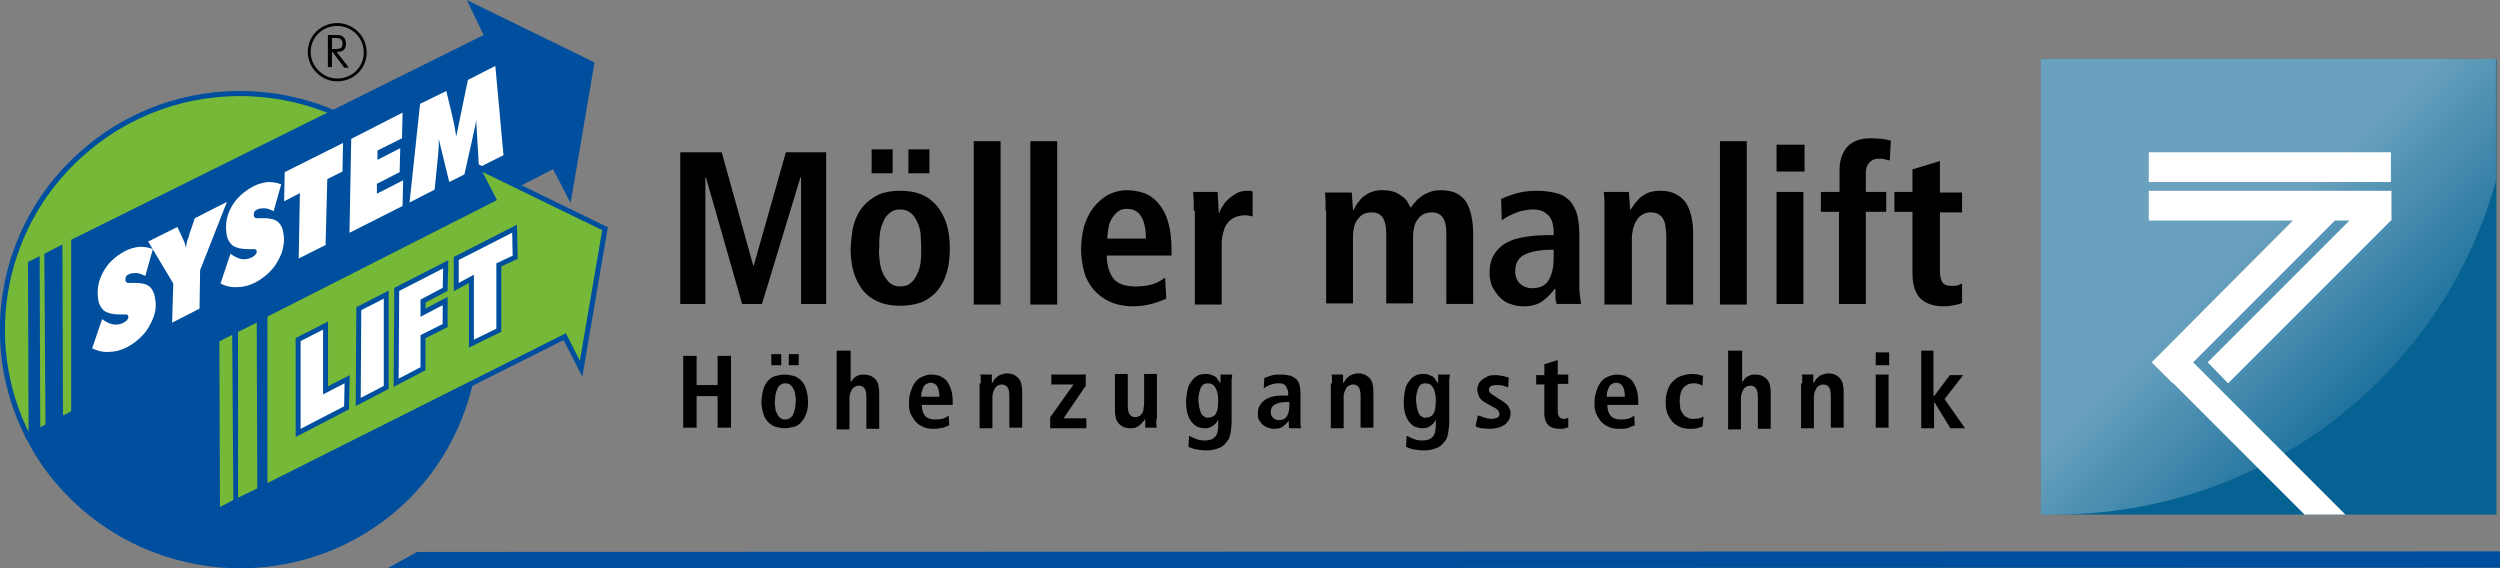 <?xml version="1.0" encoding="utf-8"?>
<!-- Generator: Adobe Illustrator 23.0.1, SVG Export Plug-In . SVG Version: 6.00 Build 0)  -->
<!DOCTYPE svg PUBLIC "-//W3C//DTD SVG 1.1//EN" "http://www.w3.org/Graphics/SVG/1.1/DTD/svg11.dtd">
<svg version="1.1" id="Ebene_1" xmlns="http://www.w3.org/2000/svg" xmlns:xlink="http://www.w3.org/1999/xlink" x="0px" y="0px"
	 viewBox="0 0 428.5 97.4" style="enable-background:new 0 0 428.5 97.4;" xml:space="preserve">
<rect x="0" y="0" width="428.5" height="97.4" fill="#808080" stroke="none"/>
<g>
	<g>
		<rect x="349.8" y="10.1" style="fill:#056292;" width="78.1" height="78.1"/>
		<g>
			<polygon style="fill:#FFFFFF;" points="398.1,32.7 398.1,32.7 368.3,32.7 368.3,37.8 393,37.8 368.8,62.1 372.4,65.7 372.4,65.6 
				395,88.2 402,88.2 375.9,62.1 400.2,37.8 402.7,37.8 378.4,62.1 381.9,65.7 409.8,37.8 409.9,37.8 409.9,32.7 398.2,32.7 			"/>
			<rect x="368.3" y="26.1" style="fill:#FFFFFF;" width="41.5" height="5.1"/>
		</g>
		<linearGradient id="SVGID_1_" gradientUnits="userSpaceOnUse" x1="349.753" y1="10.134" x2="415.326" y2="75.708">
			<stop  offset="0.515" style="stop-color:#FFFFFF"/>
			<stop  offset="0.988" style="stop-color:#FFFFFF;stop-opacity:0"/>
			<stop  offset="0.988" style="stop-color:#FFFFFF;stop-opacity:7.098022e-02"/>
			<stop  offset="0.988" style="stop-color:#FFFFFF;stop-opacity:0.502"/>
			<stop  offset="1" style="stop-color:#FFFFFF"/>
			<stop  offset="1" style="stop-color:#FFFFFF;stop-opacity:0.58"/>
		</linearGradient>
		<path style="opacity:0.4;fill:url(#SVGID_1_);" d="M349.8,10.1v78.1c0.8,0,1.6,0,2.4,0c36.1,0,66.5-24.2,75.6-57.2V10.1H349.8z"/>
	</g>
	<g>
		<path d="M137.2,30.4L137.2,30.4l-6.6,21.7h-3.4L121,30.4h-0.1v21.7h-4.3v-26h7.1l5.4,19.4h0.1l5.5-19.4h6.9v26h-4.3V30.4z"/>
		<path d="M146.6,37.7c0.5-1.3,1.2-2.3,2-3c0.8-0.7,1.7-1.3,2.7-1.6c1-0.3,2-0.4,3-0.4c1,0,2,0.1,3,0.4c1,0.3,1.9,0.8,2.7,1.6
			c0.8,0.7,1.5,1.8,2,3c0.5,1.3,0.8,2.9,0.8,4.9c0,2-0.3,3.7-0.8,4.9c-0.5,1.3-1.2,2.3-2,3c-0.8,0.7-1.7,1.3-2.7,1.5
			c-1,0.3-2,0.4-3,0.4c-1,0-2-0.1-3-0.4c-1-0.3-1.9-0.8-2.7-1.5c-0.8-0.7-1.5-1.8-2-3c-0.5-1.3-0.8-2.9-0.8-4.9
			C145.9,40.6,146.1,39,146.6,37.7z M149.4,25.6h3.6v4.1h-3.6V25.6z M150.8,44.9c0.1,0.8,0.3,1.5,0.6,2.1c0.3,0.6,0.7,1.1,1.1,1.5
			c0.5,0.4,1.1,0.6,1.8,0.6c0.7,0,1.4-0.2,1.8-0.6c0.5-0.4,0.8-0.9,1.1-1.5c0.3-0.6,0.5-1.3,0.6-2.1c0.1-0.8,0.1-1.6,0.1-2.4
			c0-0.8-0.1-1.6-0.1-2.4c-0.1-0.8-0.3-1.5-0.6-2.1c-0.3-0.6-0.6-1.1-1.1-1.5c-0.5-0.4-1.1-0.6-1.8-0.6c-0.7,0-1.4,0.2-1.8,0.6
			c-0.5,0.4-0.9,0.9-1.1,1.5c-0.3,0.6-0.5,1.3-0.6,2.1c-0.1,0.8-0.1,1.6-0.1,2.4C150.6,43.3,150.7,44.1,150.8,44.9z M155.7,25.6h3.6
			v4.1h-3.6V25.6z"/>
		<path d="M166.9,24.2h4.6v28h-4.6V24.2z"/>
		<path d="M176.6,24.2h4.6v28h-4.6V24.2z"/>
		<path d="M199.9,51.2c-0.5,0.2-1.2,0.5-2.2,0.8c-1,0.3-2.2,0.5-3.5,0.5c-1.5,0-2.9-0.3-4-0.8c-1.1-0.5-2-1.2-2.8-2.1
			c-0.7-0.9-1.3-1.9-1.6-3.1c-0.3-1.2-0.5-2.4-0.5-3.7c0-1.4,0.2-2.8,0.5-4c0.4-1.2,0.9-2.3,1.6-3.2c0.7-0.9,1.5-1.6,2.5-2.2
			c1-0.5,2.1-0.8,3.3-0.8c1,0,2,0.2,2.9,0.5c0.9,0.3,1.7,0.9,2.4,1.7c0.7,0.8,1.3,1.8,1.7,3.2c0.4,1.3,0.6,2.9,0.6,4.9v0.9h-11.1
			c0,1.6,0.4,2.9,1.1,3.9c0.7,0.9,2,1.4,3.8,1.4c1.4,0,2.5-0.2,3.3-0.5c0.8-0.3,1.3-0.7,1.8-1L199.9,51.2z M196.4,40.9
			c0-3.4-1.1-5.1-3.2-5.1c-0.6,0-1.1,0.1-1.5,0.4c-0.4,0.3-0.8,0.7-1.1,1.2c-0.3,0.5-0.5,1-0.6,1.6c-0.1,0.6-0.2,1.2-0.2,1.9H196.4z
			"/>
		<path d="M204.6,36.1c0-0.6,0-1.2,0-1.7c0-0.5-0.1-1-0.1-1.5h4.2c0,0.6,0.1,1.2,0.1,1.8c0,0.6,0.1,1.2,0.1,1.8h0.1
			c0.1-0.4,0.3-0.8,0.6-1.2c0.2-0.4,0.6-0.9,1-1.2c0.4-0.4,0.9-0.7,1.4-1c0.5-0.3,1.2-0.4,1.9-0.4c0.1,0,0.3,0,0.4,0
			c0.1,0,0.2,0.1,0.4,0.1v4.3c-0.4-0.1-0.9-0.2-1.3-0.2c-0.5,0-0.9,0.1-1.4,0.2c-0.5,0.2-0.9,0.4-1.3,0.8c-0.4,0.4-0.7,0.8-0.9,1.5
			c-0.2,0.6-0.4,1.4-0.4,2.3v10.5h-4.6V36.1z"/>
		<path d="M227.2,36.1c0-0.7,0-1.3,0-1.8c0-0.5-0.1-1-0.1-1.3h4.6c0,0.5,0.1,1,0.1,1.5c0,0.5,0.1,1,0.1,1.5h0.1
			c0.2-0.4,0.4-0.8,0.7-1.2c0.3-0.4,0.6-0.8,1-1.1c0.4-0.3,0.8-0.6,1.4-0.8c0.5-0.2,1.1-0.3,1.8-0.3c0.8,0,1.5,0.1,2.1,0.3
			c0.5,0.2,1,0.5,1.4,0.8c0.4,0.3,0.7,0.6,0.9,1c0.2,0.4,0.4,0.7,0.5,0.9c0.2-0.3,0.5-0.7,0.8-1c0.3-0.4,0.7-0.7,1.1-1
			c0.4-0.3,0.9-0.5,1.4-0.7c0.5-0.2,1.2-0.3,1.9-0.3c1,0,1.9,0.2,2.6,0.5c0.7,0.4,1.3,0.9,1.7,1.5c0.4,0.7,0.7,1.5,0.9,2.4
			c0.2,0.9,0.3,2,0.3,3.2v11.9h-4.6V40c0-1.2-0.2-2.1-0.6-2.7c-0.4-0.6-1-0.9-1.9-0.9c-0.5,0-1,0.1-1.4,0.3c-0.4,0.2-0.7,0.5-1,0.9
			c-0.3,0.4-0.5,0.8-0.6,1.3c-0.1,0.5-0.2,1-0.2,1.5v11.6h-4.6V40c0-1.2-0.2-2.1-0.6-2.7c-0.4-0.6-1-0.9-1.9-0.9
			c-0.5,0-1,0.1-1.4,0.3c-0.4,0.2-0.7,0.5-1,0.9c-0.3,0.4-0.5,0.8-0.6,1.3c-0.1,0.5-0.2,1-0.2,1.5v11.6h-4.6V36.1z"/>
		<path d="M257.3,34.1c0.6-0.3,1.5-0.6,2.4-0.9c1-0.3,2.2-0.5,3.7-0.5c1.5,0,2.7,0.2,3.7,0.5c1,0.3,1.7,0.9,2.2,1.5
			c0.5,0.7,0.9,1.5,1.1,2.4c0.2,1,0.3,2,0.3,3.2v8.4c0,0.7,0,1.3,0.1,1.9c0.1,0.6,0.1,1.1,0.2,1.5h-4.2c-0.1-0.4-0.2-0.8-0.2-1.2
			c0-0.4,0-0.9,0-1.4h-0.1c-0.6,0.8-1.3,1.5-2.1,2.1c-0.8,0.6-1.9,0.9-3.3,0.9c-0.7,0-1.5-0.1-2.2-0.4c-0.7-0.2-1.3-0.6-1.8-1.1
			c-0.5-0.5-0.9-1.1-1.3-1.8c-0.3-0.7-0.5-1.5-0.5-2.4c0-1.3,0.3-2.4,0.8-3.2c0.5-0.8,1.2-1.5,2.1-2c0.9-0.5,2-0.8,3.2-1
			c1.2-0.2,2.6-0.3,4-0.3h0.9v-0.7c0-0.5-0.1-0.9-0.2-1.4c-0.1-0.4-0.3-0.8-0.6-1.2c-0.3-0.3-0.7-0.6-1.1-0.8
			c-0.4-0.2-1-0.3-1.7-0.3c-0.6,0-1.1,0.1-1.7,0.2c-0.5,0.1-1,0.3-1.5,0.5c-0.5,0.2-0.9,0.4-1.2,0.6c-0.4,0.2-0.7,0.4-0.9,0.6
			L257.3,34.1z M266.4,42.8H266c-2,0-3.5,0.3-4.6,0.8c-1.1,0.5-1.7,1.5-1.7,2.9c0,0.9,0.3,1.6,0.8,2.1c0.5,0.5,1.3,0.8,2.1,0.8
			c1.4,0,2.4-0.5,2.9-1.5c0.6-1,0.8-2.3,0.8-4V42.8z"/>
		<path d="M275,36.1c0-0.6,0-1.2,0-1.7c0-0.5-0.1-1-0.1-1.5h4.3c0,0.5,0.1,1,0.1,1.5c0,0.5,0.1,1,0.1,1.5h0.1h0
			c0.2-0.3,0.4-0.6,0.7-1c0.3-0.4,0.6-0.7,1-1.1c0.4-0.3,0.9-0.6,1.4-0.8c0.6-0.2,1.2-0.3,2-0.3c1.1,0,2,0.2,2.7,0.6
			c0.7,0.4,1.3,0.9,1.7,1.5c0.4,0.7,0.7,1.4,0.9,2.3c0.2,0.9,0.3,1.8,0.3,2.7v12.4h-4.6V40.6c0-1.5-0.2-2.6-0.6-3.2
			c-0.4-0.6-1.1-1-2-1c-0.6,0-1.1,0.1-1.5,0.4c-0.4,0.2-0.8,0.6-1,1c-0.3,0.4-0.4,0.9-0.6,1.4c-0.1,0.5-0.2,1.1-0.2,1.8v11.2H275
			V36.1z"/>
		<path d="M294.8,24.2h4.6v28h-4.6V24.2z"/>
		<path d="M304.5,24.8h4.8v4.6h-4.8V24.8z M304.5,32.9h4.6v19.2h-4.6V32.9z"/>
		<path d="M315.3,36.3h-3.2v-3.4h3.2V29c0-0.7,0.1-1.4,0.3-2c0.2-0.6,0.5-1.2,0.9-1.7c0.4-0.5,1-0.9,1.7-1.2
			c0.7-0.3,1.6-0.4,2.6-0.4c0.6,0,1.2,0.1,1.8,0.1c0.6,0.1,1.1,0.2,1.5,0.3l-0.2,3.4c-0.3-0.1-0.6-0.1-0.9-0.2
			c-0.3-0.1-0.6-0.1-1-0.1c-0.7,0-1.2,0.2-1.6,0.7c-0.4,0.4-0.6,1-0.6,1.7v3.3h3.5v3.4h-3.5v15.8h-4.6V36.3z"/>
		<path d="M327.9,29l4.6-1.4v5.4h3.8v3.4h-3.8v10c0,1,0.2,1.7,0.5,2.1c0.4,0.4,0.9,0.5,1.5,0.5c0.4,0,0.8,0,1.1-0.1
			c0.3-0.1,0.5-0.2,0.7-0.3v3.3c-0.3,0.2-0.8,0.3-1.3,0.4c-0.5,0.1-1.1,0.2-1.8,0.2c-1.7,0-3-0.4-4-1.3c-0.9-0.9-1.4-2.3-1.4-4.3
			V36.3h-3.1v-3.4h3.1V29z"/>
		<path d="M117.1,61h2.3v5h3.6v-5h2.3v12.3H123v-5.4h-3.6v5.4h-2.3V61z"/>
		<path d="M130.9,66.5c0.2-0.6,0.6-1.1,0.9-1.4c0.4-0.4,0.8-0.6,1.3-0.7c0.5-0.1,0.9-0.2,1.4-0.2s0.9,0.1,1.4,0.2
			c0.5,0.1,0.9,0.4,1.3,0.7c0.4,0.4,0.7,0.8,0.9,1.4c0.2,0.6,0.4,1.4,0.4,2.3c0,1-0.1,1.7-0.4,2.3c-0.2,0.6-0.6,1.1-0.9,1.4
			c-0.4,0.4-0.8,0.6-1.3,0.7c-0.5,0.1-0.9,0.2-1.4,0.2s-0.9-0.1-1.4-0.2c-0.5-0.1-0.9-0.4-1.3-0.7c-0.4-0.4-0.7-0.8-0.9-1.4
			c-0.2-0.6-0.4-1.4-0.4-2.3C130.6,67.8,130.7,67.1,130.9,66.5z M132.2,60.7h1.7v1.9h-1.7V60.7z M132.9,69.9c0,0.4,0.1,0.7,0.3,1
			c0.1,0.3,0.3,0.5,0.5,0.7c0.2,0.2,0.5,0.3,0.9,0.3c0.4,0,0.6-0.1,0.9-0.3c0.2-0.2,0.4-0.4,0.5-0.7c0.1-0.3,0.2-0.6,0.3-1
			c0-0.4,0.1-0.8,0.1-1.1c0-0.4,0-0.8-0.1-1.1c0-0.4-0.1-0.7-0.3-1c-0.1-0.3-0.3-0.5-0.5-0.7c-0.2-0.2-0.5-0.3-0.9-0.3
			c-0.4,0-0.6,0.1-0.9,0.3c-0.2,0.2-0.4,0.4-0.5,0.7c-0.1,0.3-0.2,0.6-0.3,1c0,0.4-0.1,0.8-0.1,1.1
			C132.8,69.1,132.8,69.5,132.9,69.9z M135.2,60.7h1.7v1.9h-1.7V60.7z"/>
		<path d="M143.6,60.1h2.2v5.3h0.1c0.1-0.1,0.2-0.3,0.3-0.4c0.1-0.2,0.3-0.3,0.4-0.4c0.2-0.1,0.4-0.2,0.6-0.3
			c0.2-0.1,0.5-0.1,0.9-0.1c0.5,0,0.9,0.1,1.3,0.3c0.3,0.2,0.6,0.4,0.8,0.7c0.2,0.3,0.4,0.7,0.4,1.1c0.1,0.4,0.1,0.8,0.1,1.3v5.9
			h-2.2v-5.4c0-0.7-0.1-1.2-0.3-1.5c-0.2-0.3-0.5-0.5-1-0.5c-0.3,0-0.5,0.1-0.7,0.2c-0.2,0.1-0.4,0.3-0.5,0.5
			c-0.1,0.2-0.2,0.4-0.3,0.7c-0.1,0.3-0.1,0.5-0.1,0.8v5.3h-2.2V60.1z"/>
		<path d="M162.7,72.9c-0.2,0.1-0.6,0.2-1,0.4c-0.5,0.1-1,0.2-1.7,0.2c-0.7,0-1.4-0.1-1.9-0.4c-0.5-0.2-1-0.6-1.3-1
			c-0.3-0.4-0.6-0.9-0.8-1.4c-0.2-0.6-0.2-1.1-0.2-1.7c0-0.7,0.1-1.3,0.3-1.9c0.2-0.6,0.4-1.1,0.7-1.5c0.3-0.4,0.7-0.8,1.2-1
			c0.5-0.2,1-0.4,1.6-0.4c0.5,0,1,0.1,1.4,0.2c0.4,0.2,0.8,0.4,1.2,0.8c0.3,0.4,0.6,0.9,0.8,1.5c0.2,0.6,0.3,1.4,0.3,2.3v0.4h-5.3
			c0,0.8,0.2,1.4,0.5,1.8c0.3,0.4,0.9,0.7,1.8,0.7c0.7,0,1.2-0.1,1.5-0.2c0.4-0.2,0.6-0.3,0.8-0.5L162.7,72.9z M161,68
			c0-1.6-0.5-2.4-1.5-2.4c-0.3,0-0.5,0.1-0.7,0.2c-0.2,0.1-0.4,0.3-0.5,0.5c-0.1,0.2-0.2,0.5-0.3,0.8c-0.1,0.3-0.1,0.6-0.1,0.9H161z
			"/>
		<path d="M168.1,65.7c0-0.3,0-0.6,0-0.8c0-0.3,0-0.5-0.1-0.7h2c0,0.2,0,0.5,0,0.7c0,0.2,0,0.5,0,0.7h0.1h0c0.1-0.1,0.2-0.3,0.3-0.5
			c0.1-0.2,0.3-0.3,0.5-0.5c0.2-0.2,0.4-0.3,0.7-0.4c0.3-0.1,0.6-0.2,1-0.2c0.5,0,0.9,0.1,1.3,0.3c0.3,0.2,0.6,0.4,0.8,0.7
			c0.2,0.3,0.4,0.7,0.4,1.1c0.1,0.4,0.1,0.8,0.1,1.3v5.9h-2.2v-5.4c0-0.7-0.1-1.2-0.3-1.5c-0.2-0.3-0.5-0.5-1-0.5
			c-0.3,0-0.5,0.1-0.7,0.2c-0.2,0.1-0.4,0.3-0.5,0.5c-0.1,0.2-0.2,0.4-0.3,0.7c-0.1,0.3-0.1,0.5-0.1,0.8v5.3h-2.2V65.7z"/>
		<path d="M180.1,71.4l3.9-5.5h-3.8v-1.7h5.9v1.9l-3.8,5.6h3.9v1.7h-6.2V71.4z"/>
		<path d="M198.2,71.8c0,0.3,0,0.6,0,0.8c0,0.3,0,0.5,0.1,0.7h-2c0-0.2,0-0.5,0-0.7c0-0.2,0-0.5,0-0.7l-0.1,0l0,0
			c-0.1,0.2-0.2,0.3-0.4,0.5c-0.1,0.2-0.3,0.3-0.5,0.5c-0.2,0.2-0.4,0.3-0.7,0.4c-0.3,0.1-0.6,0.1-0.9,0.1c-0.5,0-0.9-0.1-1.3-0.3
			c-0.3-0.2-0.6-0.4-0.8-0.7c-0.2-0.3-0.4-0.7-0.4-1.1c-0.1-0.4-0.1-0.8-0.1-1.3v-5.9h2.2v5.4c0,0.7,0.1,1.2,0.3,1.5
			c0.2,0.3,0.5,0.5,1,0.5c0.3,0,0.5-0.1,0.7-0.2c0.2-0.1,0.3-0.3,0.5-0.5c0.1-0.2,0.2-0.4,0.2-0.7c0-0.3,0.1-0.5,0.1-0.8v-5.2h2.2
			V71.8z"/>
		<path d="M203.8,74.7c0.3,0.1,0.6,0.3,1.1,0.5c0.5,0.2,1,0.3,1.6,0.3c0.5,0,0.9-0.1,1.2-0.2c0.3-0.2,0.6-0.4,0.7-0.6
			c0.2-0.3,0.3-0.6,0.3-0.9c0.1-0.3,0.1-0.7,0.1-1v-0.9h0c-0.1,0.2-0.2,0.4-0.3,0.5c-0.1,0.2-0.3,0.3-0.5,0.5
			c-0.2,0.1-0.4,0.3-0.7,0.4c-0.3,0.1-0.6,0.1-0.9,0.1c-0.3,0-0.7-0.1-1-0.2c-0.4-0.1-0.7-0.4-1-0.7c-0.3-0.3-0.6-0.8-0.8-1.4
			c-0.2-0.6-0.3-1.3-0.3-2.3c0-0.6,0.1-1.2,0.2-1.8c0.1-0.6,0.3-1.1,0.6-1.5c0.3-0.4,0.6-0.8,1-1c0.4-0.3,0.9-0.4,1.5-0.4
			c0.3,0,0.6,0,0.9,0.1c0.2,0.1,0.5,0.2,0.7,0.3c0.2,0.1,0.4,0.3,0.5,0.5c0.1,0.2,0.3,0.4,0.4,0.6h0.1c0-0.2,0-0.5,0-0.7
			c0-0.2,0-0.5,0-0.7h2c0,0.2,0,0.5-0.1,0.7c0,0.2,0,0.5,0,0.7v6.7c0,0.7-0.1,1.4-0.2,2c-0.1,0.6-0.3,1.1-0.7,1.5
			c-0.3,0.4-0.7,0.8-1.3,1c-0.5,0.2-1.2,0.4-2.1,0.4c-0.7,0-1.4-0.1-1.9-0.2c-0.5-0.1-0.9-0.3-1.2-0.4L203.8,74.7z M205.6,70
			c0.1,0.4,0.2,0.7,0.3,0.9c0.1,0.2,0.3,0.4,0.5,0.5c0.2,0.1,0.3,0.2,0.5,0.2c0.7,0,1.2-0.2,1.5-0.7c0.3-0.5,0.4-1.3,0.4-2.3
			c0-1-0.2-1.7-0.5-2.2c-0.3-0.5-0.7-0.7-1.3-0.7c-0.6,0-1,0.3-1.2,0.8c-0.2,0.5-0.4,1.2-0.4,2.1C205.5,69.2,205.5,69.7,205.6,70z"
			/>
		<path d="M216.7,64.8c0.3-0.1,0.7-0.3,1.1-0.4c0.5-0.2,1-0.2,1.7-0.2c0.7,0,1.3,0.1,1.7,0.2c0.5,0.2,0.8,0.4,1.1,0.7
			c0.3,0.3,0.4,0.7,0.5,1.2c0.1,0.5,0.1,1,0.1,1.5v4c0,0.3,0,0.6,0,0.9c0,0.3,0.1,0.5,0.1,0.7h-2c-0.1-0.2-0.1-0.4-0.1-0.6
			c0-0.2,0-0.4,0-0.7h0c-0.3,0.4-0.6,0.7-1,1c-0.4,0.3-0.9,0.4-1.6,0.4c-0.4,0-0.7-0.1-1-0.2c-0.3-0.1-0.6-0.3-0.9-0.5
			c-0.2-0.2-0.4-0.5-0.6-0.8c-0.2-0.3-0.2-0.7-0.2-1.1c0-0.6,0.1-1.1,0.4-1.5c0.2-0.4,0.6-0.7,1-1c0.4-0.2,0.9-0.4,1.5-0.5
			c0.6-0.1,1.2-0.1,1.9-0.1h0.4v-0.3c0-0.2,0-0.4-0.1-0.7c-0.1-0.2-0.2-0.4-0.3-0.6c-0.1-0.2-0.3-0.3-0.5-0.4
			c-0.2-0.1-0.5-0.1-0.8-0.1c-0.3,0-0.5,0-0.8,0.1c-0.3,0.1-0.5,0.1-0.7,0.2c-0.2,0.1-0.4,0.2-0.6,0.3c-0.2,0.1-0.3,0.2-0.4,0.3
			L216.7,64.8z M221,68.9h-0.2c-0.9,0-1.7,0.1-2.2,0.4c-0.5,0.2-0.8,0.7-0.8,1.3c0,0.4,0.1,0.7,0.4,1c0.3,0.3,0.6,0.4,1,0.4
			c0.7,0,1.1-0.2,1.4-0.7c0.3-0.5,0.4-1.1,0.4-1.9V68.9z"/>
		<path d="M228.3,65.7c0-0.3,0-0.6,0-0.8c0-0.3,0-0.5-0.1-0.7h2c0,0.2,0,0.5,0,0.7c0,0.2,0,0.5,0,0.7h0.1h0c0.1-0.1,0.2-0.3,0.3-0.5
			c0.1-0.2,0.3-0.3,0.5-0.5c0.2-0.2,0.4-0.3,0.7-0.4c0.3-0.1,0.6-0.2,1-0.2c0.5,0,0.9,0.1,1.3,0.3c0.3,0.2,0.6,0.4,0.8,0.7
			c0.2,0.3,0.4,0.7,0.4,1.1c0.1,0.4,0.1,0.8,0.1,1.3v5.9h-2.2v-5.4c0-0.7-0.1-1.2-0.3-1.5c-0.2-0.3-0.5-0.5-1-0.5
			c-0.3,0-0.5,0.1-0.7,0.2c-0.2,0.1-0.4,0.3-0.5,0.5c-0.1,0.2-0.2,0.4-0.3,0.7c-0.1,0.3-0.1,0.5-0.1,0.8v5.3h-2.2V65.7z"/>
		<path d="M241.1,74.7c0.3,0.1,0.6,0.3,1.1,0.5c0.5,0.2,1,0.3,1.6,0.3c0.5,0,0.9-0.1,1.2-0.2c0.3-0.2,0.6-0.4,0.7-0.6
			c0.2-0.3,0.3-0.6,0.3-0.9c0.1-0.3,0.1-0.7,0.1-1v-0.9h0c-0.1,0.2-0.2,0.4-0.3,0.5c-0.1,0.2-0.3,0.3-0.5,0.5
			c-0.2,0.1-0.4,0.3-0.7,0.4c-0.3,0.1-0.6,0.1-0.9,0.1c-0.3,0-0.7-0.1-1-0.2c-0.4-0.1-0.7-0.4-1-0.7c-0.3-0.3-0.6-0.8-0.8-1.4
			c-0.2-0.6-0.3-1.3-0.3-2.3c0-0.6,0.1-1.2,0.2-1.8c0.1-0.6,0.3-1.1,0.6-1.5c0.3-0.4,0.6-0.8,1-1c0.4-0.3,0.9-0.4,1.5-0.4
			c0.3,0,0.6,0,0.9,0.1c0.2,0.1,0.5,0.2,0.7,0.3c0.2,0.1,0.4,0.3,0.5,0.5c0.1,0.2,0.3,0.4,0.4,0.6h0.1c0-0.2,0-0.5,0-0.7
			c0-0.2,0-0.5,0-0.7h2c0,0.2,0,0.5-0.1,0.7c0,0.2,0,0.5,0,0.7v6.7c0,0.7-0.1,1.4-0.2,2c-0.1,0.6-0.3,1.1-0.7,1.5
			c-0.3,0.4-0.7,0.8-1.3,1c-0.5,0.2-1.2,0.4-2.1,0.4c-0.7,0-1.4-0.1-1.9-0.2c-0.5-0.1-0.9-0.3-1.2-0.4L241.1,74.7z M242.9,70
			c0.1,0.4,0.2,0.7,0.3,0.9c0.1,0.2,0.3,0.4,0.5,0.5c0.2,0.1,0.3,0.2,0.5,0.2c0.7,0,1.2-0.2,1.5-0.7c0.3-0.5,0.4-1.3,0.4-2.3
			c0-1-0.2-1.7-0.5-2.2c-0.3-0.5-0.7-0.7-1.3-0.7c-0.6,0-1,0.3-1.2,0.8c-0.2,0.5-0.4,1.2-0.4,2.1C242.8,69.2,242.8,69.7,242.9,70z"
			/>
		<path d="M253.3,71.2c0.1,0,0.2,0.1,0.4,0.1c0.2,0.1,0.3,0.1,0.5,0.2c0.2,0.1,0.4,0.1,0.7,0.2c0.2,0,0.5,0.1,0.7,0.1
			c0.4,0,0.7-0.1,1-0.2c0.3-0.1,0.4-0.4,0.4-0.7c0-0.2-0.1-0.4-0.2-0.5c-0.1-0.2-0.4-0.4-0.8-0.6l-0.9-0.5c-0.2-0.1-0.5-0.3-0.7-0.4
			c-0.2-0.1-0.4-0.3-0.6-0.5c-0.2-0.2-0.3-0.4-0.4-0.7c-0.1-0.3-0.2-0.6-0.2-0.9c0-0.3,0.1-0.6,0.2-0.9c0.1-0.3,0.4-0.6,0.6-0.8
			c0.3-0.2,0.6-0.4,1-0.6c0.4-0.2,0.8-0.2,1.3-0.2c0.6,0,1.1,0.1,1.5,0.2c0.4,0.1,0.7,0.2,0.8,0.2l-0.1,1.7
			c-0.3-0.1-0.6-0.2-0.9-0.3c-0.3-0.1-0.7-0.1-1.1-0.1c-0.4,0-0.8,0.1-1,0.2c-0.2,0.2-0.3,0.4-0.3,0.6c0,0.2,0.1,0.5,0.3,0.6
			c0.2,0.2,0.4,0.3,0.7,0.5l1.1,0.7c0.3,0.2,0.5,0.3,0.7,0.5c0.2,0.2,0.4,0.3,0.5,0.5c0.1,0.2,0.2,0.4,0.3,0.6
			c0.1,0.2,0.1,0.4,0.1,0.7c0,0.4-0.1,0.8-0.3,1.1c-0.2,0.3-0.4,0.6-0.7,0.8c-0.3,0.2-0.7,0.4-1.1,0.5c-0.4,0.1-0.9,0.2-1.4,0.2
			c-0.6,0-1.1-0.1-1.5-0.1c-0.4-0.1-0.8-0.2-1-0.3L253.3,71.2z"/>
		<path d="M264.8,62.4l2.2-0.7v2.5h1.8v1.6H267v4.7c0,0.5,0.1,0.8,0.3,1c0.2,0.2,0.4,0.3,0.7,0.3c0.2,0,0.4,0,0.5-0.1
			c0.1,0,0.2-0.1,0.3-0.1v1.6c-0.2,0.1-0.4,0.2-0.6,0.2c-0.2,0.1-0.5,0.1-0.9,0.1c-0.8,0-1.4-0.2-1.9-0.6c-0.4-0.4-0.7-1.1-0.7-2v-5
			h-1.4v-1.6h1.4V62.4z"/>
		<path d="M280.2,72.9c-0.2,0.1-0.6,0.2-1,0.4s-1,0.2-1.7,0.2c-0.7,0-1.4-0.1-1.9-0.4c-0.5-0.2-1-0.6-1.3-1
			c-0.3-0.4-0.6-0.9-0.8-1.4c-0.2-0.6-0.2-1.1-0.2-1.7c0-0.7,0.1-1.3,0.3-1.9c0.2-0.6,0.4-1.1,0.7-1.5c0.3-0.4,0.7-0.8,1.2-1
			c0.5-0.2,1-0.4,1.6-0.4c0.5,0,1,0.1,1.4,0.2c0.4,0.2,0.8,0.4,1.2,0.8c0.3,0.4,0.6,0.9,0.8,1.5c0.2,0.6,0.3,1.4,0.3,2.3v0.4h-5.3
			c0,0.8,0.2,1.4,0.5,1.8c0.3,0.4,0.9,0.7,1.8,0.7c0.7,0,1.2-0.1,1.5-0.2c0.4-0.2,0.6-0.3,0.8-0.5L280.2,72.9z M278.5,68
			c0-1.6-0.5-2.4-1.5-2.4c-0.3,0-0.5,0.1-0.7,0.2c-0.2,0.1-0.4,0.3-0.5,0.5c-0.1,0.2-0.2,0.5-0.3,0.8c-0.1,0.3-0.1,0.6-0.1,0.9
			H278.5z"/>
		<path d="M291.8,73.1c-0.3,0.1-0.6,0.2-0.9,0.3c-0.4,0.1-0.8,0.1-1.2,0.1c-0.8,0-1.4-0.1-1.9-0.4c-0.5-0.2-1-0.6-1.3-1
			c-0.3-0.4-0.6-0.9-0.8-1.5s-0.2-1.2-0.2-1.8c0-0.6,0.1-1.3,0.3-1.8c0.2-0.6,0.4-1.1,0.8-1.5c0.4-0.4,0.8-0.8,1.4-1
			c0.6-0.2,1.2-0.4,2-0.4c0.3,0,0.7,0,1.1,0.1c0.4,0.1,0.6,0.2,0.8,0.2l-0.1,1.7c-0.2-0.1-0.4-0.2-0.7-0.3c-0.3-0.1-0.5-0.1-0.8-0.1
			c-0.8,0-1.4,0.3-1.8,0.8c-0.4,0.5-0.6,1.3-0.6,2.3c0,0.4,0.1,0.8,0.1,1.2c0.1,0.4,0.3,0.7,0.5,1c0.2,0.3,0.5,0.5,0.8,0.6
			c0.3,0.2,0.7,0.2,1.1,0.2c0.3,0,0.6-0.1,0.9-0.1c0.3-0.1,0.5-0.2,0.7-0.3L291.8,73.1z"/>
		<path d="M296.4,60.1h2.2v5.3h0.1c0.1-0.1,0.2-0.3,0.3-0.4c0.1-0.2,0.3-0.3,0.4-0.4c0.2-0.1,0.4-0.2,0.6-0.3
			c0.2-0.1,0.5-0.1,0.9-0.1c0.5,0,0.9,0.1,1.3,0.3c0.3,0.2,0.6,0.4,0.8,0.7c0.2,0.3,0.4,0.7,0.4,1.1c0.1,0.4,0.1,0.8,0.1,1.3v5.9
			h-2.2v-5.4c0-0.7-0.1-1.2-0.3-1.5c-0.2-0.3-0.5-0.5-1-0.5c-0.3,0-0.5,0.1-0.7,0.2c-0.2,0.1-0.4,0.3-0.5,0.5
			c-0.1,0.2-0.2,0.4-0.3,0.7c-0.1,0.3-0.1,0.5-0.1,0.8v5.3h-2.2V60.1z"/>
		<path d="M308.9,65.7c0-0.3,0-0.6,0-0.8c0-0.3,0-0.5-0.1-0.7h2c0,0.2,0,0.5,0,0.7c0,0.2,0,0.5,0,0.7h0.1h0c0.1-0.1,0.2-0.3,0.3-0.5
			c0.1-0.2,0.3-0.3,0.5-0.5c0.2-0.2,0.4-0.3,0.7-0.4c0.3-0.1,0.6-0.2,1-0.2c0.5,0,0.9,0.1,1.3,0.3c0.3,0.2,0.6,0.4,0.8,0.7
			c0.2,0.3,0.4,0.7,0.4,1.1c0.1,0.4,0.1,0.8,0.1,1.3v5.9h-2.2v-5.4c0-0.7-0.1-1.2-0.3-1.5c-0.2-0.3-0.5-0.5-1-0.5
			c-0.3,0-0.5,0.1-0.7,0.2c-0.2,0.1-0.4,0.3-0.5,0.5s-0.2,0.4-0.3,0.7c-0.1,0.3-0.1,0.5-0.1,0.8v5.3h-2.2V65.7z"/>
		<path d="M321.5,60.4h2.3v2.2h-2.3V60.4z M321.5,64.2h2.2v9.1h-2.2V64.2z"/>
		<path d="M329.2,60.1h2.2v7.8h0.1l2.7-3.6h2.3l-3.2,4.1l3.5,5h-2.5l-2.7-4.4h-0.1v4.4h-2.2V60.1z"/>
	</g>
	<g>
		<polyline style="fill:#004F9F;" points="428.5,97.3 66.4,97.4 71.5,94.6 428.5,94.5 428.5,97.3 		"/>
		<path style="fill:#FFFFFF;" d="M15,25.5c17.2-14.4,42.9-12.1,57.4,5c2,2.4,3.7,4.9,5.1,7.6L4.8,74.8C-3.6,58.4,0.2,37.8,15,25.5"/>
		<g>
			<defs>
				<path id="SVGID_2_" d="M15,25.5c17.2-14.4,42.9-12.1,57.4,5c2,2.4,3.7,4.9,5.1,7.6L4.8,74.8C-3.6,58.4,0.2,37.8,15,25.5"/>
			</defs>
			<clipPath id="SVGID_3_">
				<use xlink:href="#SVGID_2_"  style="overflow:visible;"/>
			</clipPath>
			<path style="clip-path:url(#SVGID_3_);fill:#76B838;" d="M14.9,25.6c17.2-14.4,42.9-12.1,57.3,5c14.5,17.1,12.2,42.7-5,57c-17.2,14.4-42.9,12.1-57.4-5
				C-4.6,65.4-2.3,39.9,14.9,25.6"/>
		</g>
		<path style="fill:none;stroke:#004F9F;stroke-width:0.872;stroke-miterlimit:3.864;" d="M15,25.5c17.2-14.4,42.9-12.1,57.4,5c2,2.4,3.7,4.9,5.1,7.6L4.8,74.8C-3.6,58.4,0.2,37.8,15,25.5z"/>
		<path style="fill:#FFFFFF;" d="M77.4,37.5c8.3,16.4,4.6,37.7-10.1,50c-17.2,14.4-42.9,12.1-57.4-5c-2-2.3-3.8-5.1-5.1-7.7L77.4,37.5"/>
		<g>
			<defs>
				<path id="SVGID_4_" d="M77.4,37.5c8.3,16.4,4.6,37.7-10.1,50c-17.2,14.4-42.9,12.1-57.4-5c-2-2.3-3.8-5.1-5.1-7.7L77.4,37.5"/>
			</defs>
			<clipPath id="SVGID_5_">
				<use xlink:href="#SVGID_4_"  style="overflow:visible;"/>
			</clipPath>
			<path style="clip-path:url(#SVGID_5_);fill:#004F9F;" d="M14.9,25.6c17.2-14.4,42.9-12.1,57.3,5c14.5,17.1,12.2,42.7-5,57c-17.2,14.4-42.9,12.1-57.4-5
				C-4.6,65.4-2.3,39.9,14.9,25.6"/>
		</g>
		<path style="fill:none;stroke:#004F9F;stroke-width:0.872;stroke-miterlimit:3.864;" d="M77.4,37.5c8.3,16.4,4.6,37.7-10.1,50c-17.2,14.4-42.9,12.1-57.4-5c-2-2.3-3.8-5.1-5.1-7.7L77.4,37.5z"/>
		<path style="fill-rule:evenodd;clip-rule:evenodd;fill:#004F9F;" d="M82.9,6L80,0l21.9,10.7l-4.1,24.1l-3-5.8L12.2,71.2l0-30.1L82.9,6 M10.8,72l-3,1.5l-0.2-30l3.1-1.6L10.8,72
			z M6.9,74l-1.9,1l-0.1-0.2L4.8,44.9l2-1L6.9,74z"/>
		<path style="fill:#FFFFFF;" d="M15.8,59.7c1,0.5,2,0.7,3,0.6c1,0,2-0.3,3-0.8c1.1-0.6,2-1.3,2.8-2.2c0.8-0.9,1.3-1.9,1.7-2.9
			c0.4-1.1,0.5-2.1,0.3-3.1c-0.1-1-0.5-1.8-1-2.2c-0.5-0.4-1.3-0.6-2.3-0.6c-0.5,0-1,0-1.3,0c-0.3,0-0.5-0.2-0.5-0.5
			c0-0.2,0-0.4,0.1-0.6c0.1-0.2,0.3-0.3,0.5-0.4c0.4-0.2,0.8-0.2,1.2-0.2c0.5,0,1,0.2,1.6,0.5l1.3-4.6c-0.7-0.3-1.5-0.4-2.3-0.4
			c-0.8,0.1-1.7,0.3-2.6,0.8c-1.6,0.9-2.8,2-3.6,3.5c-0.8,1.4-1.1,2.9-0.9,4.5c0.1,1,0.5,1.7,1.1,2.2c0.6,0.4,1.5,0.6,2.6,0.6
			c0.5,0,0.8,0,1.1,0c0.2,0,0.4,0.1,0.4,0.4c0,0.2,0,0.3-0.2,0.5c-0.1,0.2-0.3,0.3-0.6,0.5c-0.6,0.3-1.2,0.4-1.8,0.3
			c-0.6-0.1-1.2-0.4-1.9-0.9L15.8,59.7"/>
		<path style="fill:#FFFFFF;" d="M29.5,55.3l4.7-2.4l0.1-6.6l4.6-11.7l-5.5,2.8L32.5,40c-0.1,0.4-0.2,0.8-0.4,1.2c-0.1,0.4-0.2,0.8-0.2,1.3
			c-0.1-0.3-0.2-0.7-0.3-1c-0.1-0.3-0.3-0.6-0.4-0.9l-0.8-1.7l-5,2.5l4.3,7.2L29.5,55.3"/>
		<path style="fill:#FFFFFF;" d="M37.8,48.6c1,0.5,2,0.7,3,0.6c1,0,2-0.3,3-0.8c1.1-0.6,2-1.3,2.8-2.2c0.8-0.9,1.3-1.9,1.7-2.9
			c0.3-1.1,0.5-2.1,0.3-3.1c-0.1-1.1-0.5-1.8-1-2.2c-0.5-0.4-1.3-0.6-2.3-0.6c-0.5,0-1,0-1.3,0c-0.3,0-0.5-0.2-0.5-0.5
			c0-0.2,0-0.4,0.1-0.6c0.1-0.2,0.3-0.3,0.5-0.4c0.4-0.2,0.8-0.2,1.2-0.2c0.5,0,1,0.2,1.6,0.5l1.3-4.6c-0.7-0.3-1.5-0.4-2.3-0.4
			c-0.8,0.1-1.7,0.3-2.6,0.8c-1.6,0.9-2.8,2-3.6,3.4c-0.8,1.4-1.1,2.9-0.9,4.5c0.1,1,0.5,1.7,1.1,2.2c0.6,0.4,1.5,0.6,2.6,0.6
			c0.5,0,0.8,0,1.1,0c0.2,0,0.4,0.1,0.4,0.4c0,0.2,0,0.3-0.2,0.5c-0.1,0.2-0.3,0.3-0.6,0.5c-0.6,0.3-1.2,0.4-1.8,0.3
			c-0.6-0.1-1.2-0.4-1.9-0.9L37.8,48.6"/>
		<polyline style="fill:#FFFFFF;" points="51.2,44.3 55.8,42 56.1,30.7 58.7,29.4 58.8,24.5 48.8,29.5 48.7,34.5 51.4,33.1 51.2,44.3 		"/>
		<polyline style="fill:#FFFFFF;" points="59.9,39.9 69,35.3 69.1,30.9 64.6,33.2 64.6,31.5 68.5,29.5 68.6,25.4 64.7,27.4 64.7,25.8 
			68.9,23.7 69,19.3 60.2,23.8 59.9,39.9 		"/>
		<path style="fill:#FFFFFF;" d="M70.2,34.7l4.3-2.2l0.6-6c0-0.5,0.1-1,0.1-1.4c0-0.4,0-0.9,0-1.3l1.8,7.4l2.6-1.3l1.5-6.7
			c0.1-0.5,0.2-0.9,0.3-1.4c0.1-0.5,0.2-0.9,0.2-1.4l0.5,8.3l4.2-2.1l-1.4-15.3l-4.7,2.4l-2,9.7c-0.1-0.7-0.2-1.3-0.3-1.8
			c-0.1-0.5-0.2-1-0.3-1.4l-1.1-4.6L72,17.8L70.2,34.7"/>
		<polygon style="fill:#76B838;" points="84.6,34.1 81.7,28.5 103.7,39.2 99.6,63.2 96.8,57.7 45.4,83.5 45.4,54 		"/>
		<polygon style="fill:none;stroke:#004F9F;stroke-width:0.872;stroke-miterlimit:3.864;" points="84.6,34.1 81.7,28.5 103.7,39.2 99.6,63.2 96.8,57.7 45.4,83.5 45.4,54 		"/>
		<polyline style="fill:#76B838;" points="44.1,83.7 40.8,85.3 40.8,56.9 44,55.3 44.1,83.7 		"/>
		<polyline style="fill:#76B838;" points="40,85.7 37.7,86.9 37.6,58.5 39.8,57.4 40,85.7 		"/>
		<polygon style="fill:#FFFFFF;" points="51.1,74.2 59.4,69.9 59.5,65 55.8,66.9 55.8,55.8 51.1,58.2 		"/>
		<polygon style="fill:none;stroke:#004F9F;stroke-width:0.848;stroke-miterlimit:3.864;" points="51.1,74.2 59.4,69.9 59.5,65 55.8,66.9 55.8,55.8 51.1,58.2 		"/>
		<polygon style="fill:#FFFFFF;" points="61.4,68.9 66.2,66.4 66.2,50.5 61.5,52.9 		"/>
		<polygon style="fill:none;stroke:#004F9F;stroke-width:0.848;stroke-miterlimit:3.864;" points="61.4,68.9 66.2,66.4 66.2,50.5 61.5,52.9 		"/>
		<polygon style="fill:#FFFFFF;" points="67.9,65.6 72.5,63.2 72.5,57.7 76.3,55.8 76.3,51.6 72.5,53.6 72.5,51.6 76.3,49.6 76.4,45.3 
			68,49.6 		"/>
		<polygon style="fill:none;stroke:#004F9F;stroke-width:0.848;stroke-miterlimit:3.864;" points="67.9,65.6 72.5,63.2 72.5,57.7 76.3,55.8 76.3,51.6 72.5,53.6 72.5,51.6 76.3,49.6 76.4,45.3 
			68,49.6 		"/>
		<polygon style="fill:#FFFFFF;" points="80.8,58.9 85.5,56.6 85.5,45.4 88.3,44.1 88.2,39.2 78.2,44.3 78.2,49.2 80.8,47.8 		"/>
		<polygon style="fill:none;stroke:#004F9F;stroke-width:0.848;stroke-miterlimit:3.864;" points="80.8,58.9 85.5,56.6 85.5,45.4 88.3,44.1 88.2,39.2 78.2,44.3 78.2,49.2 80.8,47.8 		"/>
		<path style="fill:none;stroke:#000000;stroke-width:0.49;stroke-miterlimit:3.864;" d="M53,8.9c0-2.6,2.1-4.7,4.8-4.7c2.6,0,4.8,2.1,4.8,4.8c0,2.6-2.1,4.7-4.8,4.7C55.2,13.7,53,11.5,53,8.9z"/>
		<path style="fill-rule:evenodd;clip-rule:evenodd;" d="M56.2,11.5h0.7V8.9H57l2,2.7h0.8l-2.1-2.7h0.1c1,0,1.5-0.5,1.5-1.4c0-0.5-0.2-1-0.5-1.2
			C58.5,6,58.1,6,57.5,6h-1.3L56.2,11.5 M56.9,6.5h0.5c0.9,0,1.3,0.2,1.3,1c0,0.8-0.4,0.9-1.3,0.9h-0.5V6.5z"/>
	</g>
</g>
</svg>
